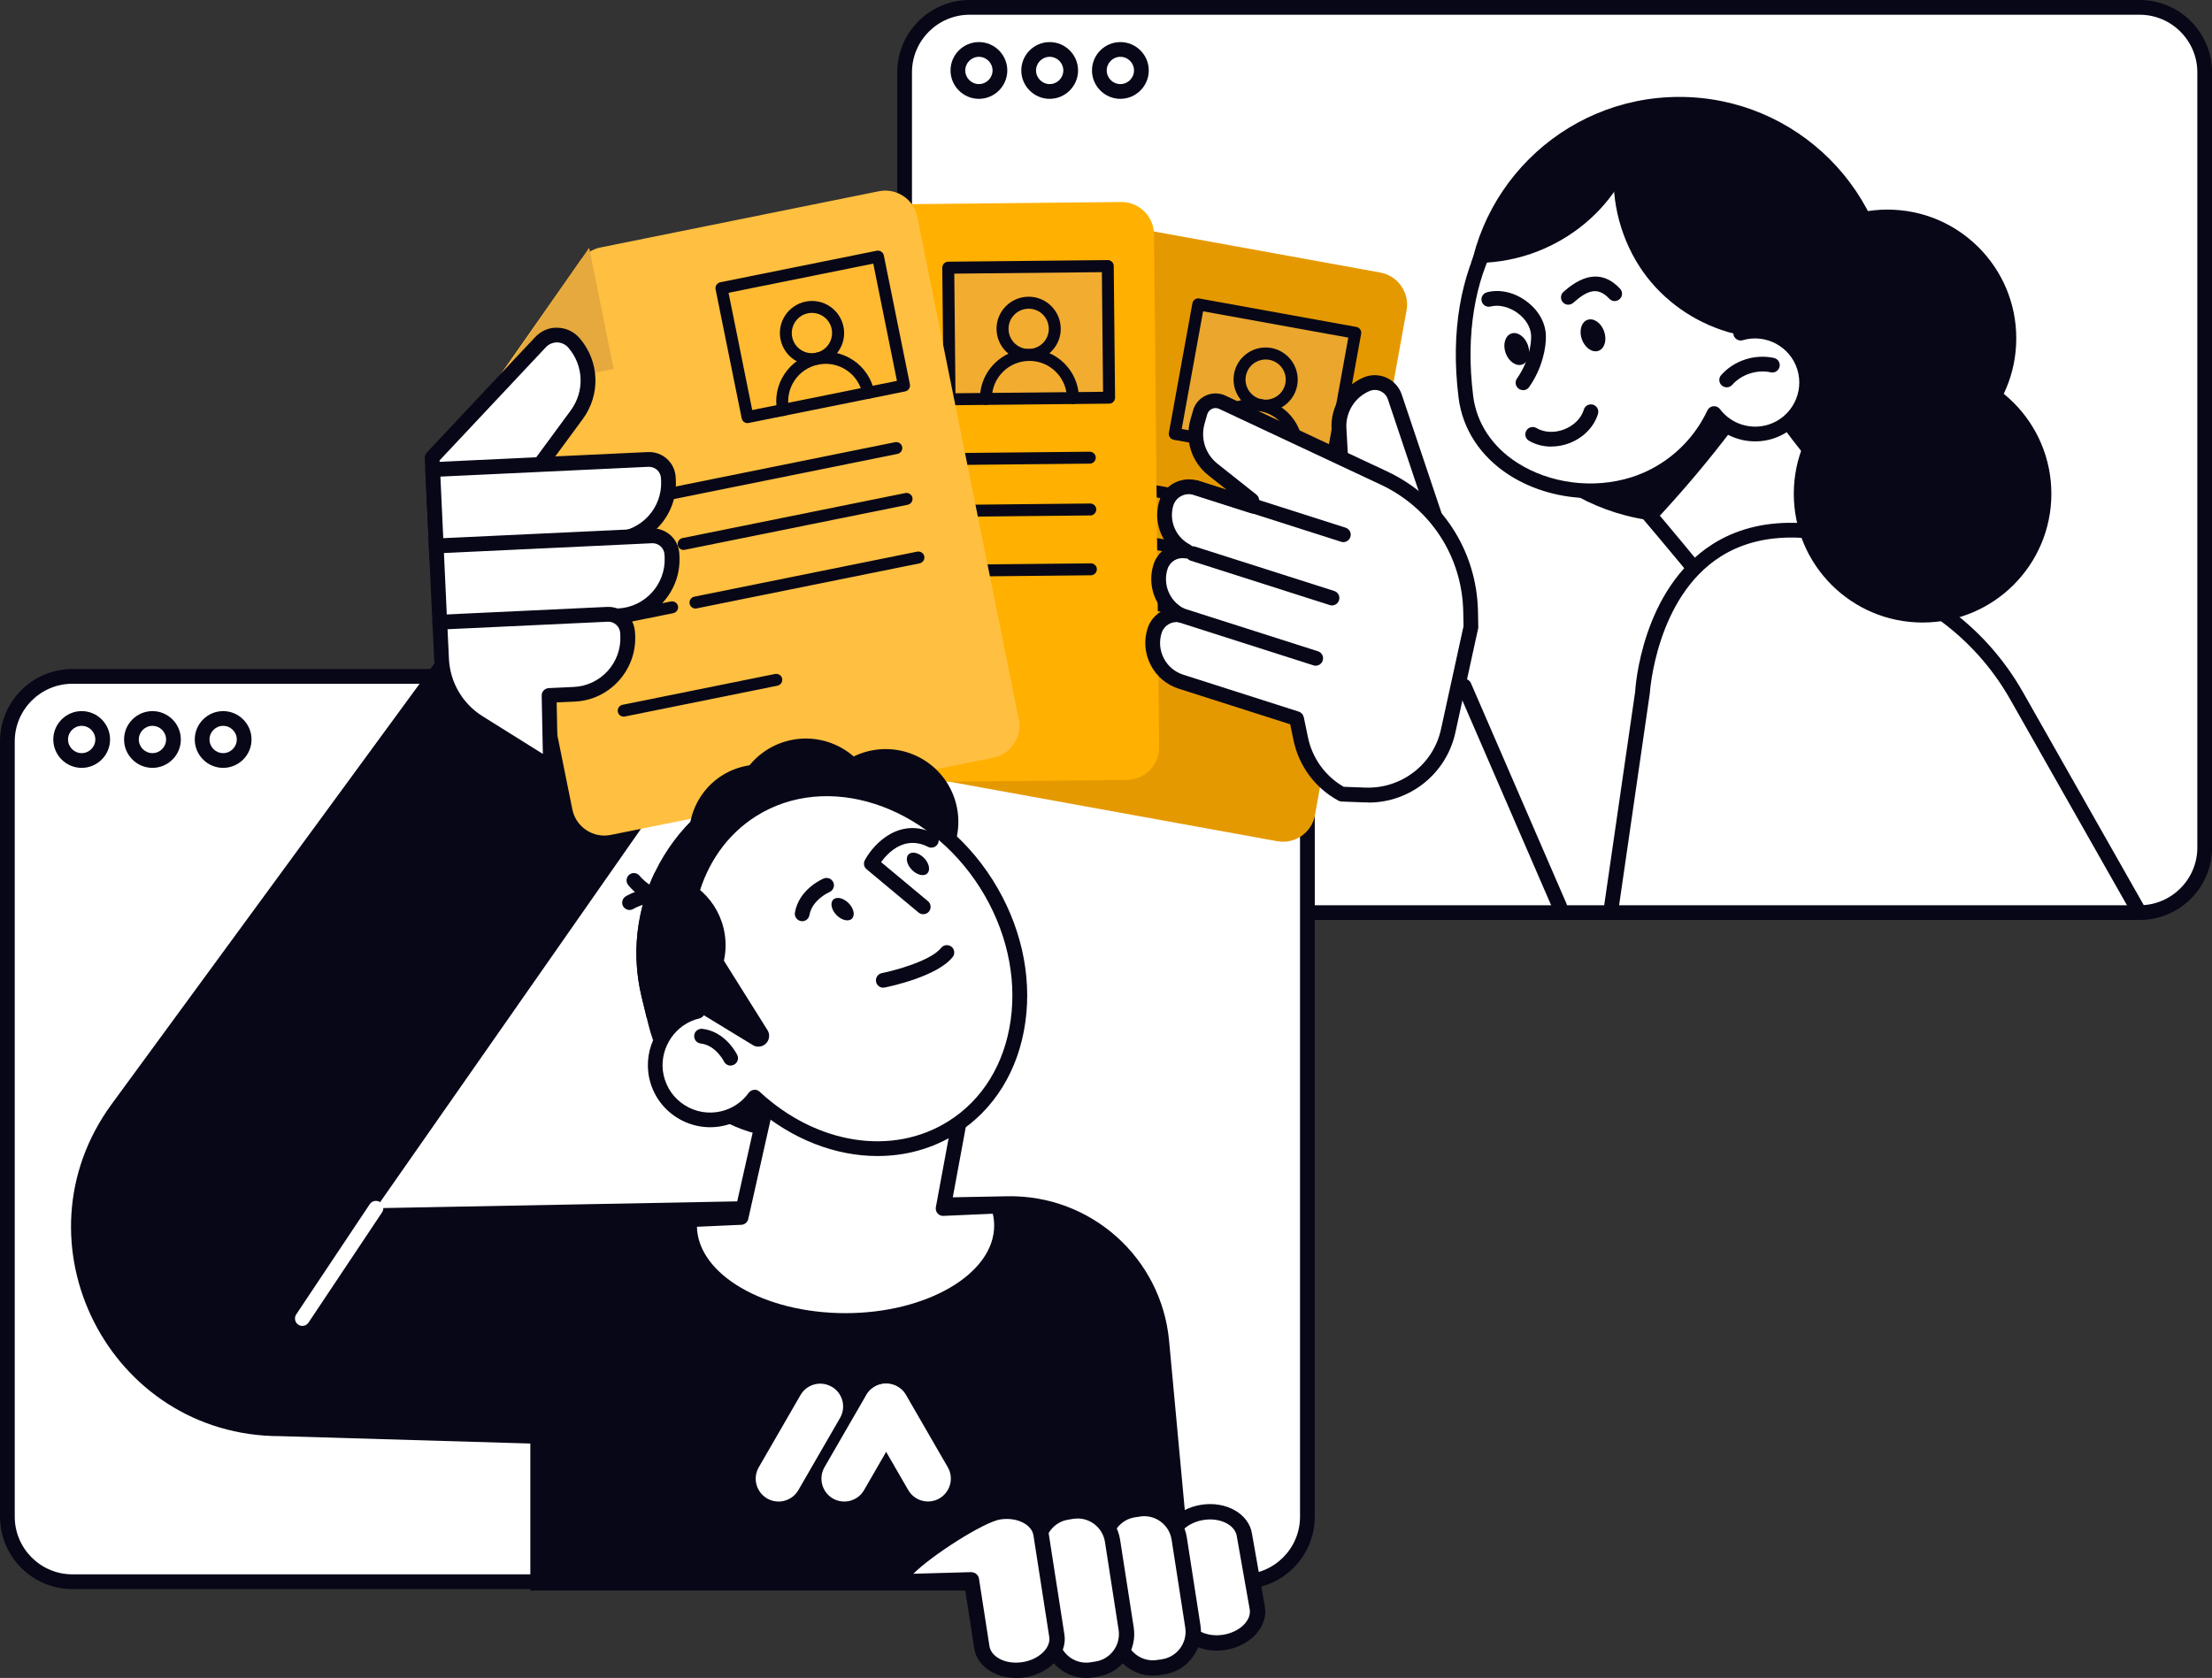 <?xml version="1.0" encoding="UTF-8"?><svg id="Ebene_2" xmlns="http://www.w3.org/2000/svg" viewBox="0 0 300.06 227.68"><rect x="0" y="0" width="300.06" height="227.68" fill="#333333" stroke="none"/><defs><style>.cls-1{fill:#f2ac30;}.cls-2{fill:#eaa62d;}.cls-3{fill:#e59900;}.cls-4{fill:#ea9c00;}.cls-5{fill:#ffb000;}.cls-6{fill:#fff;}.cls-7{fill:#ffba31;}.cls-8{fill:#ffbf40;}.cls-9{fill:#e5a93e;}.cls-10{fill:#ce8400;}.cls-11{fill:#080717;}</style></defs><g id="Ebene_1-2"><g><g><path class="cls-6" d="M131.53,1h158.72c4.87,0,8.82,3.95,8.82,8.82V115.01c0,4.87-3.95,8.82-8.82,8.82H131.53c-4.87,0-8.82-3.95-8.82-8.82V9.82c0-4.87,3.95-8.82,8.82-8.82Z"/><path class="cls-11" d="M290.24,124.83H131.53c-5.41,0-9.82-4.4-9.82-9.82V9.82c0-5.41,4.4-9.82,9.82-9.82h158.72c5.41,0,9.82,4.4,9.82,9.82V115.01c0,5.41-4.4,9.82-9.82,9.82ZM131.53,2c-4.31,0-7.82,3.51-7.82,7.82V115.01c0,4.31,3.51,7.82,7.82,7.82h158.72c4.31,0,7.82-3.51,7.82-7.82V9.82c0-4.31-3.51-7.82-7.82-7.82H131.53Z"/></g><path class="cls-11" d="M132.79,13.41c-2.12,0-3.85-1.73-3.85-3.85s1.73-3.85,3.85-3.85,3.85,1.73,3.85,3.85-1.73,3.85-3.85,3.85Zm0-5.7c-1.02,0-1.85,.83-1.85,1.85s.83,1.85,1.85,1.85,1.85-.83,1.85-1.85-.83-1.85-1.85-1.85Z"/><path class="cls-11" d="M142.39,13.41c-2.12,0-3.85-1.73-3.85-3.85s1.73-3.85,3.85-3.85,3.85,1.73,3.85,3.85-1.73,3.85-3.85,3.85Zm0-5.7c-1.02,0-1.85,.83-1.85,1.85s.83,1.85,1.85,1.85,1.85-.83,1.85-1.85-.83-1.85-1.85-1.85Z"/><path class="cls-11" d="M151.98,13.41c-2.12,0-3.85-1.73-3.85-3.85s1.73-3.85,3.85-3.85,3.85,1.73,3.85,3.85-1.73,3.85-3.85,3.85Zm0-5.7c-1.02,0-1.85,.83-1.85,1.85s.83,1.85,1.85,1.85,1.85-.83,1.85-1.85-.83-1.85-1.85-1.85Z"/></g><g><g><path class="cls-6" d="M9.82,91.78H168.53c4.87,0,8.82,3.95,8.82,8.82v105.2c0,4.87-3.95,8.82-8.82,8.82H9.82c-4.87,0-8.82-3.95-8.82-8.82V100.6c0-4.87,3.95-8.82,8.82-8.82Z"/><path class="cls-11" d="M168.53,215.62H9.82c-5.41,0-9.82-4.4-9.82-9.82V100.6c0-5.41,4.4-9.82,9.82-9.82H168.53c5.41,0,9.82,4.4,9.82,9.82v105.2c0,5.41-4.4,9.82-9.82,9.82ZM9.82,92.78c-4.31,0-7.82,3.51-7.82,7.82v105.2c0,4.31,3.51,7.82,7.82,7.82H168.53c4.31,0,7.82-3.51,7.82-7.82V100.6c0-4.31-3.51-7.82-7.82-7.82H9.82Z"/></g><path class="cls-11" d="M11.08,104.19c-2.12,0-3.85-1.73-3.85-3.85s1.73-3.85,3.85-3.85,3.85,1.73,3.85,3.85-1.73,3.85-3.85,3.85Zm0-5.7c-1.02,0-1.85,.83-1.85,1.85s.83,1.85,1.85,1.85,1.85-.83,1.85-1.85-.83-1.85-1.85-1.85Z"/><path class="cls-11" d="M20.68,104.19c-2.12,0-3.85-1.73-3.85-3.85s1.73-3.85,3.85-3.85,3.85,1.73,3.85,3.85-1.73,3.85-3.85,3.85Zm0-5.7c-1.02,0-1.85,.83-1.85,1.85s.83,1.85,1.85,1.85,1.85-.83,1.85-1.85-.83-1.85-1.85-1.85Z"/><path class="cls-11" d="M30.27,104.19c-2.12,0-3.85-1.73-3.85-3.85s1.73-3.85,3.85-3.85,3.85,1.73,3.85,3.85-1.73,3.85-3.85,3.85Zm0-5.7c-1.02,0-1.85,.83-1.85,1.85s.83,1.85,1.85,1.85,1.85-.83,1.85-1.85-.83-1.85-1.85-1.85Z"/></g><path class="cls-11" d="M74.86,68.28L15.16,149.8c-13.71,18.72-.34,45.07,22.86,45.07h0l33.92,1v19.95h89.79l-3.14-33.88c-1.04-11.27-10.61-19.83-21.93-19.62l-85.67,1.62,43.9-62.85-20.02-32.82Z"/><g><g><path class="cls-3" d="M178.38,110.56l12.42-68.44c.44-2.4-1.16-4.7-3.56-5.14l-37.92-6.88c-1.12-.2-2.27,.03-3.22,.65l-16.62,10.92c-1.01,.66-1.71,1.71-1.92,2.91l-9.97,54.96c-.44,2.4,1.16,4.7,3.56,5.14l26.05,4.73,26.05,4.73c2.4,.44,4.7-1.16,5.14-3.56Z"/><polyline class="cls-10" points="127.86 42.98 144.9 46.07 147.9 29.56"/><g><rect class="cls-2" x="160.77" y="43.08" width="21.65" height="17.86" transform="translate(12.04 -29.8) rotate(10.28)"/><path class="cls-11" d="M180.67,63.54c-.05,0-.11,0-.16-.01l-21.3-3.86c-.21-.04-.4-.16-.52-.34-.12-.18-.17-.4-.13-.61l3.19-17.57c.08-.44,.5-.73,.94-.65l21.3,3.86c.44,.08,.73,.5,.65,.94l-3.19,17.57c-.04,.21-.16,.4-.34,.52-.13,.09-.29,.14-.45,.14Zm-20.37-5.33l19.7,3.57,2.9-15.97-19.7-3.57-2.9,15.97Z"/></g><path class="cls-11" d="M143.01,64.96c-.05,0-.11,0-.16-.01l-9.05-1.64c-.44-.08-.73-.5-.65-.94s.5-.73,.94-.65l9.05,1.64c.44,.08,.73,.5,.65,.94-.07,.39-.4,.66-.78,.67Z"/><path class="cls-11" d="M176.56,71.05c-.05,0-.11,0-.16-.01l-30.35-5.51c-.44-.08-.73-.5-.65-.94,.08-.44,.5-.73,.94-.65l30.35,5.51c.44,.08,.73,.5,.65,.94-.07,.39-.4,.66-.78,.67Z"/><path class="cls-11" d="M141.76,71.88c-.05,0-.11,0-.16-.01l-9.05-1.64c-.44-.08-.73-.5-.65-.94s.5-.73,.94-.65l9.05,1.64c.44,.08,.73,.5,.65,.94-.07,.39-.4,.66-.78,.67Z"/><path class="cls-11" d="M175.3,77.97c-.05,0-.11,0-.16-.01l-30.35-5.51c-.44-.08-.73-.5-.65-.94s.5-.73,.94-.65l30.35,5.51c.44,.08,.73,.5,.65,.94-.07,.39-.4,.66-.78,.67Z"/><path class="cls-11" d="M140.31,79.87c-.05,0-.11,0-.16-.01l-9.05-1.64c-.44-.08-.73-.5-.65-.94,.08-.44,.5-.73,.94-.65l9.05,1.64c.44,.08,.73,.5,.65,.94-.07,.39-.4,.66-.78,.67Z"/><path class="cls-11" d="M173.85,85.95c-.05,0-.11,0-.16-.01l-30.35-5.51c-.44-.08-.73-.5-.65-.94,.08-.44,.5-.73,.94-.65l30.35,5.51c.44,.08,.73,.5,.65,.94-.07,.39-.4,.66-.78,.67Z"/><path class="cls-11" d="M149.8,94.24c-.05,0-.11,0-.16-.01l-20.77-3.77c-.44-.08-.73-.5-.65-.94s.5-.73,.94-.65l20.77,3.77c.44,.08,.73,.5,.65,.94-.07,.39-.4,.66-.78,.67Z"/><path class="cls-11" d="M171.78,55.86c-.29,0-.58-.02-.87-.07-2.36-.43-3.93-2.7-3.51-5.06s2.7-3.94,5.06-3.51c2.36,.43,3.93,2.7,3.51,5.06h0c-.38,2.07-2.16,3.53-4.19,3.58Zm-.15-7.08c-1.27,.03-2.39,.94-2.63,2.24-.27,1.48,.72,2.91,2.2,3.17,1.48,.27,2.9-.72,3.17-2.2h0c.27-1.48-.72-2.9-2.2-3.17-.18-.03-.37-.05-.55-.04Z"/><path class="cls-11" d="M175.83,62.66c-.05,0-.11,0-.16-.01-.44-.08-.73-.5-.65-.94,.24-1.34-.05-2.69-.82-3.81-.77-1.12-1.94-1.87-3.28-2.11-1.34-.24-2.69,.05-3.81,.82-1.12,.77-1.87,1.94-2.11,3.28-.08,.44-.5,.73-.94,.65-.44-.08-.73-.5-.65-.94,.32-1.76,1.31-3.3,2.78-4.32,1.47-1.02,3.26-1.41,5.02-1.09,1.76,.32,3.3,1.31,4.32,2.78,1.02,1.47,1.41,3.26,1.09,5.02-.07,.39-.4,.66-.78,.67Z"/></g><g><path class="cls-5" d="M157.24,101.35l-.7-69.56c-.02-2.44-2.02-4.4-4.46-4.38l-38.53,.39c-1.13,.01-2.22,.46-3.04,1.25l-14.27,13.85c-.87,.84-1.35,2.01-1.34,3.22l.56,55.85c.02,2.44,2.02,4.4,4.46,4.38l26.47-.26,26.47-.26c2.44-.02,4.4-2.02,4.38-4.46Z"/><polyline class="cls-4" points="94.89 44.5 112.21 44.33 112.04 27.55"/><g><rect class="cls-1" x="128.72" y="36.21" width="21.65" height="17.86" transform="translate(-.44 1.4) rotate(-.57)"/><path class="cls-11" d="M150.46,54.77l-21.64,.22c-.45,0-.82-.36-.82-.8l-.18-17.86c0-.45,.36-.82,.8-.82l21.64-.22c.45,0,.82,.36,.82,.8l.18,17.86c0,.45-.36,.82-.8,.82Zm-20.85-1.41l20.02-.2-.16-16.23-20.02,.2,.16,16.23Z"/></g><path class="cls-11" d="M113.75,63.25l-9.2,.09c-.45,0-.82-.36-.82-.8s.36-.82,.8-.82l9.2-.09c.45,0,.82,.36,.82,.8s-.36,.82-.8,.82Z"/><path class="cls-11" d="M147.84,62.91l-30.84,.31c-.45,0-.82-.36-.82-.8s.36-.82,.8-.82l30.84-.31c.45,0,.82,.36,.82,.8s-.36,.82-.8,.82Z"/><path class="cls-11" d="M113.82,70.28l-9.2,.09c-.45,0-.82-.36-.82-.8s.36-.82,.8-.82l9.2-.09c.45,0,.82,.36,.82,.8s-.36,.82-.8,.82Z"/><path class="cls-11" d="M147.91,69.94l-30.84,.31c-.45,0-.82-.36-.82-.8s.36-.82,.8-.82l30.84-.31c.45,0,.82,.36,.82,.8s-.36,.82-.8,.82Z"/><path class="cls-11" d="M113.9,78.4l-9.2,.09c-.45,0-.82-.36-.82-.8s.36-.82,.8-.82l9.2-.09c.45,0,.82,.36,.82,.8s-.36,.82-.8,.82Z"/><path class="cls-11" d="M147.99,78.06l-30.84,.31c-.45,0-.82-.36-.82-.8s.36-.82,.8-.82l30.84-.31c.45,0,.82,.36,.82,.8s-.36,.82-.8,.82Z"/><path class="cls-11" d="M125.93,90.73l-21.1,.21c-.45,0-.82-.36-.82-.8s.36-.82,.8-.82l21.1-.21c.45,0,.82,.36,.82,.8s-.36,.82-.8,.82Z"/><path class="cls-11" d="M139.58,48.97c-2.4,.02-4.37-1.91-4.4-4.31s1.91-4.37,4.31-4.4,4.37,1.91,4.4,4.31-1.91,4.37-4.31,4.4Zm-.07-7.08c-1.51,.02-2.72,1.25-2.7,2.76s1.25,2.72,2.76,2.7,2.72-1.25,2.7-2.76-1.25-2.72-2.76-2.7Z"/><path class="cls-11" d="M145.55,54.81c-.45,0-.82-.36-.82-.8-.03-2.81-2.33-5.07-5.14-5.04s-5.07,2.33-5.04,5.14c0,.45-.36,.82-.8,.82s-.82-.36-.82-.8c-.04-3.7,2.95-6.74,6.65-6.78,3.7-.04,6.74,2.94,6.78,6.65,0,.45-.36,.82-.8,.82Z"/></g><g><path class="cls-8" d="M138.2,97.59l-13.77-68.18c-.48-2.39-2.82-3.94-5.21-3.46l-37.77,7.63c-1.11,.22-2.1,.87-2.75,1.8l-11.41,16.29c-.69,.99-.95,2.22-.71,3.41l11.06,54.75c.48,2.39,2.82,3.94,5.21,3.46l25.95-5.24,25.95-5.24c2.39-.48,3.94-2.82,3.46-5.21Z"/><polyline class="cls-9" points="66.27 53.48 83.24 50.05 79.92 33.61"/><g><rect class="cls-7" x="99.42" y="36.77" width="21.65" height="17.86" transform="translate(-6.87 22.73) rotate(-11.42)"/><path class="cls-11" d="M101.44,57.41c-.39,.02-.75-.25-.83-.65l-3.54-17.5c-.04-.21,0-.43,.12-.61,.12-.18,.3-.3,.52-.35l21.22-4.28c.44-.08,.87,.2,.96,.63l3.54,17.5c.04,.21,0,.43-.12,.61-.12,.18-.3,.3-.52,.35l-21.22,4.28s-.08,.01-.12,.02Zm-2.61-17.68l3.21,15.91,19.63-3.96-3.21-15.91-19.63,3.96Z"/></g><path class="cls-11" d="M79.18,70.18c-.39,.02-.75-.25-.83-.65-.09-.44,.2-.87,.64-.96l9.02-1.82c.44-.08,.87,.2,.96,.63,.09,.44-.2,.87-.64,.96l-9.02,1.82s-.08,.01-.12,.02Z"/><path class="cls-11" d="M91.38,67.72c-.39,.02-.75-.25-.83-.65-.09-.44,.2-.87,.64-.96l30.23-6.11c.44-.09,.87,.2,.96,.63,.09,.44-.2,.87-.64,.96l-30.23,6.11s-.08,.01-.12,.02Z"/><path class="cls-11" d="M80.57,77.08c-.39,.02-.75-.25-.83-.65-.09-.44,.2-.87,.64-.96l9.02-1.82c.44-.08,.87,.2,.96,.63,.09,.44-.2,.87-.64,.96l-9.02,1.82s-.08,.01-.12,.02Z"/><path class="cls-11" d="M92.77,74.62c-.39,.02-.75-.25-.83-.65-.09-.44,.2-.87,.64-.96l30.23-6.11c.44-.08,.87,.2,.96,.63,.09,.44-.2,.87-.64,.96l-30.23,6.11s-.08,.01-.12,.02Z"/><path class="cls-11" d="M82.18,85.04c-.39,.02-.75-.25-.83-.65-.09-.44,.2-.87,.64-.96l9.02-1.82c.44-.08,.87,.2,.96,.63,.09,.44-.2,.87-.64,.96l-9.02,1.82s-.08,.01-.12,.02Z"/><path class="cls-11" d="M94.38,82.57c-.39,.02-.75-.25-.83-.65-.09-.44,.2-.87,.64-.96l30.23-6.11c.44-.08,.87,.2,.96,.63,.09,.44-.2,.87-.64,.96l-30.23,6.11s-.08,.01-.12,.02Z"/><path class="cls-11" d="M84.64,97.24c-.39,.02-.75-.25-.83-.65-.09-.44,.2-.87,.64-.96l20.69-4.18c.44-.08,.87,.2,.96,.63,.09,.44-.2,.87-.64,.96l-20.69,4.18s-.08,.01-.12,.02Z"/><path class="cls-11" d="M110.34,49.54c-2.11,.1-4.03-1.36-4.46-3.49-.48-2.35,1.05-4.65,3.41-5.13,2.35-.47,4.65,1.05,5.13,3.41h0c.48,2.35-1.05,4.65-3.41,5.13-.22,.05-.45,.07-.67,.08Zm-.32-7.08c-.14,0-.28,.02-.42,.05-1.48,.3-2.43,1.74-2.14,3.22,.3,1.48,1.74,2.44,3.22,2.14,1.48-.3,2.43-1.74,2.14-3.22h0c-.27-1.34-1.48-2.25-2.8-2.19Z"/><path class="cls-11" d="M106.26,56.43c-.39,.02-.75-.25-.83-.65-.36-1.76,0-3.55,.99-5.04,.99-1.49,2.51-2.51,4.26-2.87,1.76-.35,3.55,0,5.04,.99,1.49,.99,2.51,2.51,2.87,4.26,.09,.44-.2,.87-.64,.96-.44,.09-.87-.2-.96-.63-.27-1.33-1.04-2.48-2.17-3.23-1.13-.75-2.49-1.02-3.82-.75-1.33,.27-2.48,1.04-3.23,2.17-.75,1.13-1.02,2.49-.75,3.82,.09,.44-.2,.87-.64,.96-.04,0-.08,.01-.12,.02Z"/></g></g><g><g><path class="cls-6" d="M59.25,75.6l-.63-13.51,14.71-15.67c1.24-1.32,3.34-1.27,4.52,.09h0c2.39,2.77,2.55,6.82,.38,9.77l-11.57,15.72-7.41,3.6Z"/><path class="cls-11" d="M59.25,76.6c-.18,0-.35-.05-.51-.14-.29-.17-.47-.48-.49-.81l-.63-13.51c-.01-.27,.09-.53,.27-.73l14.71-15.67c.78-.83,1.89-1.33,3.03-1.27,1.14,.02,2.23,.53,2.98,1.4,2.72,3.14,2.89,7.67,.43,11.01l-11.57,15.72c-.1,.13-.22,.24-.37,.31l-7.41,3.6c-.14,.07-.29,.1-.44,.1Zm.38-14.13l.54,11.57,5.83-2.83,11.42-15.52c1.9-2.59,1.77-6.09-.33-8.52-.38-.44-.92-.69-1.5-.71-.59,0-1.13,.22-1.53,.64l-14.42,15.36Z"/></g><g><path class="cls-6" d="M69.55,52.33h10.63v29.27c0,1.45-1.17,2.62-2.62,2.62h-.37c-4.21,0-7.64-3.42-7.64-7.64v-24.25h0Z" transform="translate(10.16 146.25) rotate(-92.68)"/><path class="cls-11" d="M59.19,75.33c-.25,0-.49-.09-.67-.26-.2-.18-.31-.43-.33-.69l-.5-10.62c-.03-.55,.4-1.02,.95-1.05l29.24-1.37c2.01-.09,3.69,1.45,3.78,3.45l.02,.37h0c.22,4.76-3.46,8.81-8.22,9.03l-24.22,1.14s-.03,0-.05,0Zm.55-10.67l.4,8.62,23.22-1.09c3.65-.17,6.49-3.29,6.32-6.94l-.02-.37c-.04-.89-.8-1.57-1.69-1.54l-28.24,1.33Z"/></g><g><path class="cls-6" d="M70.03,62.69h10.63v29.27c0,1.45-1.17,2.62-2.62,2.62h-.37c-4.21,0-7.63-3.42-7.63-7.63v-24.25h0Z" transform="translate(.35 157.6) rotate(-92.7)"/><path class="cls-11" d="M59.67,85.69c-.53,0-.97-.42-1-.95l-.5-10.62c-.01-.26,.08-.52,.26-.72,.18-.2,.43-.31,.69-.33l29.24-1.37c.96-.05,1.89,.29,2.61,.94s1.13,1.54,1.18,2.51l.02,.37h0c.22,4.76-3.46,8.81-8.22,9.03l-24.22,1.14s-.03,0-.05,0Zm.55-10.66l.4,8.62,23.22-1.09c3.65-.17,6.49-3.29,6.32-6.94l-.02-.37c-.02-.43-.21-.83-.53-1.12-.32-.29-.74-.44-1.16-.42l-28.24,1.33Z"/></g><g><path class="cls-6" d="M85.15,86.22l-.02-.37c-.07-1.44-1.29-2.56-2.74-2.49l-22.74,1.07,.24,5.02c.16,3.51,2.04,6.71,5.01,8.57l9.77,6.12-.2-9.76,3.4-.16c4.21-.2,7.47-3.77,7.27-7.99Z"/><path class="cls-11" d="M74.68,105.13c-.18,0-.37-.05-.53-.15l-9.77-6.12c-3.25-2.04-5.3-5.54-5.48-9.37l-.24-5.02c-.01-.26,.08-.52,.26-.72,.18-.2,.43-.31,.69-.33l22.74-1.07c.97-.04,1.89,.29,2.61,.94,.71,.65,1.13,1.54,1.18,2.51l.02,.37c.11,2.3-.69,4.51-2.24,6.22-1.55,1.71-3.68,2.71-5.98,2.81l-2.43,.11,.18,8.79c0,.37-.19,.71-.51,.89-.15,.09-.32,.13-.49,.13Zm-13.97-19.75l.19,4.02c.15,3.18,1.85,6.08,4.54,7.77l8.2,5.13-.16-7.91c-.01-.54,.41-.99,.95-1.02l3.4-.16c1.77-.08,3.4-.85,4.6-2.16,1.19-1.31,1.8-3.01,1.72-4.78h0s-.02-.37-.02-.37c-.02-.43-.21-.83-.53-1.12-.32-.29-.74-.45-1.17-.42l-21.74,1.02Z"/></g></g><path class="cls-6" d="M41.01,179.91c-.19,0-.38-.05-.55-.17-.46-.31-.58-.93-.28-1.39l9.98-14.96c.31-.46,.93-.58,1.39-.28,.46,.31,.58,.93,.28,1.39l-9.98,14.96c-.19,.29-.51,.45-.83,.45Z"/><g><path class="cls-11" d="M121.84,151.63l-9.42,2.29c-10.83,2.63-21.84-4.08-24.47-14.91l-.91-3.73c-3.29-13.56,5.11-27.35,18.67-30.64l1.94,3.48c8.5-2.06,17.15,3.2,19.21,11.71l4.09,16.86c1.61,6.62-2.49,13.35-9.11,14.95Z"/><g><path class="cls-6" d="M93.59,165.49l6.95-.31,7.79-34.63,24.82,5.32-5.2,28.1,7.47-.33c.29,.85,.45,1.74,.45,2.64,0,7.11-9.48,12.88-21.16,12.88s-21.16-5.77-21.16-12.88c0-.27,.02-.54,.05-.8Z"/><path class="cls-11" d="M114.7,180.18c-12.22,0-22.16-6.23-22.16-13.88,0-.3,.02-.61,.05-.9,.05-.49,.46-.88,.95-.9l6.19-.27,7.62-33.88c.12-.53,.65-.88,1.19-.76l24.82,5.32c.53,.11,.87,.63,.77,1.16l-4.97,26.86,6.22-.27c.44-.03,.85,.26,.99,.67,.33,.97,.5,1.97,.5,2.97,0,7.65-9.94,13.88-22.16,13.88Zm-20.16-13.73c.14,6.48,9.13,11.73,20.16,11.73s20.16-5.33,20.16-11.88c0-.54-.06-1.08-.19-1.61l-6.69,.29c-.29,.03-.6-.11-.8-.34-.2-.23-.28-.54-.23-.84l5.02-27.14-22.9-4.91-7.57,33.66c-.1,.44-.48,.76-.93,.78l-6.04,.27Z"/></g><circle class="cls-11" cx="103.07" cy="113.32" r="9.59" transform="translate(-47.66 140.61) rotate(-57.97)"/><path class="cls-11" d="M103.66,108.18c-9.77,3.73-15.57,14.05-13.43,24.48,2.64,.96,5.62,1.17,8.6,.45,7.75-1.88,12.58-9.38,10.79-16.75-.85-3.51-3.05-6.36-5.96-8.18Z"/><path class="cls-11" d="M91.69,122.71c-3.22,9.95,1.19,20.94,10.65,25.81,2.4-1.46,4.44-3.64,5.74-6.42,3.39-7.22,.58-15.68-6.29-18.91-3.27-1.54-6.87-1.61-10.11-.48Z"/><path class="cls-11" d="M118.75,111.33c1.25,5.15-1.91,10.33-7.06,11.58-5.15,1.25-10.33-1.91-11.58-7.06s1.91-10.33,7.06-11.58,10.33,1.91,11.58,7.06Z"/><circle class="cls-11" cx="120.14" cy="111.49" r="9.86" transform="translate(-37.8 155.3) rotate(-58.36)"/><path class="cls-11" d="M118.9,107.75c1.28,5.29-1.96,10.62-7.26,11.91-5.29,1.28-10.62-1.96-11.91-7.26-1.28-5.29,1.96-10.62,7.26-11.91,5.29-1.28,10.62,1.96,11.91,7.26Z"/><path class="cls-11" d="M85.4,123.48c-.33,0-.66-.17-.85-.47-.29-.47-.15-1.08,.32-1.38,.15-.09,3.62-2.22,6.8-.3,.47,.29,.62,.9,.34,1.37-.29,.47-.9,.62-1.37,.34-2.13-1.29-4.68,.27-4.7,.28-.16,.1-.35,.15-.53,.15Z"/><path class="cls-11" d="M90.44,122.83c-3.09,0-5.14-2.63-5.24-2.76-.34-.44-.25-1.07,.18-1.4,.44-.34,1.06-.25,1.4,.18h0s1.88,2.37,4.31,1.92c.54-.1,1.07,.25,1.17,.8,.1,.54-.26,1.07-.8,1.17-.35,.07-.69,.1-1.02,.1Z"/><g><path class="cls-6" d="M133.81,119.95c-7.5-11.9-21.73-16.41-31.78-10.07-8.49,5.36-11.28,16.75-7.41,27.33-.23,.06-.47,.11-.7,.19-3.54,1.21-5.68,5-4.88,8.65,.9,4.11,4.99,6.66,9.06,5.67,1.79-.43,3.26-1.49,4.26-2.87,7.83,7.26,18.7,9.24,26.84,4.11,10.05-6.34,12.11-21.12,4.61-33.02Z"/><path class="cls-11" d="M119.03,156.86c-5.67,0-11.57-2.24-16.56-6.56-1.12,1.18-2.55,2.02-4.13,2.41-2.23,.54-4.54,.17-6.49-1.05-1.95-1.22-3.29-3.13-3.78-5.38-.88-4.04,1.42-8.26,5.28-9.72-3.59-10.97-.31-22.18,8.16-27.52,10.5-6.62,25.37-1.96,33.16,10.38h0c3.75,5.95,5.33,12.8,4.42,19.27-.91,6.53-4.23,11.91-9.34,15.13-3.24,2.05-6.92,3.04-10.71,3.04Zm-16.67-9c.25,0,.49,.09,.68,.27,7.74,7.18,18.04,8.78,25.63,4,4.61-2.9,7.6-7.78,8.43-13.71,.84-6-.63-12.37-4.13-17.92-7.2-11.41-20.83-15.79-30.4-9.76-7.93,5-10.81,15.75-7,26.14,.1,.27,.08,.57-.06,.82-.14,.25-.37,.43-.65,.5-.2,.05-.41,.1-.61,.17-3.06,1.04-4.92,4.34-4.23,7.5,.38,1.72,1.4,3.18,2.89,4.11,1.49,.93,3.25,1.21,4.96,.8,1.47-.36,2.79-1.24,3.69-2.49,.17-.23,.43-.38,.71-.41,.03,0,.06,0,.1,0Z"/></g><path class="cls-11" d="M113.48,124.17c.7,.71,1.64,.93,2.09,.48s.25-1.39-.45-2.1c-.7-.71-1.64-.93-2.09-.48-.45,.45-.25,1.39,.45,2.1Z"/><path class="cls-11" d="M123.7,118.03c.7,.71,1.64,.93,2.09,.48s.25-1.39-.45-2.1-1.64-.93-2.09-.48c-.45,.45-.25,1.39,.45,2.1Z"/><path class="cls-11" d="M108.82,124.99c-.06,0-.11,0-.17-.01-.54-.09-.91-.61-.82-1.15,.55-3.21,3.78-4.58,3.91-4.63,.51-.21,1.1,.03,1.31,.54,.21,.51-.03,1.09-.54,1.31h0s-2.35,1.02-2.71,3.12c-.08,.49-.51,.83-.98,.83Z"/><path class="cls-11" d="M119.82,134.02c-.47,0-.88-.33-.98-.8-.11-.54,.24-1.07,.78-1.18,1.76-.35,6.64-1.66,8.04-3.42,.34-.43,.97-.5,1.41-.16,.43,.34,.5,.97,.16,1.4-2.1,2.64-8.49,3.99-9.21,4.13-.07,.01-.13,.02-.2,.02Z"/><path class="cls-11" d="M125.24,124.05c-.23,0-.45-.08-.64-.23l-7.04-5.87c-.37-.3-.47-.82-.24-1.24,1.23-2.28,4.79-5.96,9.47-3.58,.49,.25,.69,.85,.44,1.34-.25,.49-.85,.69-1.34,.44-3.18-1.62-5.45,.81-6.37,2.07l6.36,5.3c.42,.35,.48,.98,.13,1.41-.2,.24-.48,.36-.77,.36Z"/><path class="cls-11" d="M96.26,127.26l7.85,12.52c.25,.39,.29,.88,.12,1.31h0c-.33,.85-1.35,1.19-2.12,.71l-7.53-4.59,1.69-9.96Z"/><path class="cls-11" d="M99.11,144.59c-.37,0-.73-.21-.9-.56-.02-.04-1.12-2.21-3.16-2.44-.55-.06-.94-.56-.88-1.11,.06-.55,.56-.94,1.11-.88,3.15,.36,4.67,3.42,4.73,3.55,.24,.5,.03,1.09-.47,1.33-.14,.07-.29,.1-.43,.1Z"/><path class="cls-11" d="M88.81,118.41c-2.43,5.08-3.19,10.99-1.77,16.86l.68,2.81c1.04,.09,2.1,.02,3.17-.24,5.29-1.28,8.54-6.62,7.26-11.91-1.08-4.43-4.99-7.42-9.34-7.52Z"/></g><g><g><path class="cls-6" d="M195.59,72.88l-6.38-19.01c-.53-1.58-2.29-2.38-3.83-1.73h0c-2.4,1.01-3.9,3.42-3.75,6.02l.41,7.11,13.55,7.62Z"/><path class="cls-11" d="M195.59,73.88c-.17,0-.34-.04-.49-.13l-13.55-7.62c-.3-.17-.49-.47-.51-.82l-.41-7.11c-.17-3.01,1.58-5.82,4.36-6.99,.99-.42,2.11-.4,3.09,.04,.98,.44,1.73,1.28,2.07,2.29l6.38,19.01c.13,.39,0,.83-.31,1.09-.18,.15-.41,.23-.64,.23Zm-12.58-9.22l10.81,6.08-5.55-16.55c-.17-.5-.52-.89-1-1.11-.48-.22-1.01-.22-1.49-.02-2,.84-3.26,2.87-3.14,5.04l.37,6.56Z"/></g><g><g><path class="cls-6" d="M187.73,64.85l-21.92-10.28c-1.21-.57-2.64,.09-3.01,1.37l-.36,1.26c-.68,2.39,.15,4.95,2.1,6.5l5.26,4.17,.16,.79-7.73-2.47c-1.69-.54-3.51,.4-4.02,2.1-.77,2.57,.43,5.27,2.75,6.47-1.52-.27-3.05,.61-3.53,2.12-.83,2.6,.38,5.35,2.72,6.56-1.52-.27-3.05,.61-3.53,2.12-.93,2.9,.67,6,3.58,6.93l15.67,5.01,.56,2.71c.66,3.22,2.71,5.98,5.6,7.55l3.18,.12c5.36,.2,10.09-3.46,11.24-8.7l3.09-14.12-.04-2.07c-.15-7.8-4.71-14.83-11.77-18.14Z"/><path class="cls-11" d="M185.64,108.88c-.15,0-.31,0-.46,0l-3.18-.12c-.15,0-.3-.05-.44-.12-3.16-1.71-5.38-4.71-6.1-8.23l-.44-2.13-15.12-4.83c-1.66-.53-3.01-1.67-3.81-3.22-.8-1.55-.95-3.31-.42-4.97,.35-1.09,1.13-1.95,2.1-2.43-1.46-1.67-2-4.02-1.29-6.25,.35-1.09,1.13-1.95,2.1-2.43-1.43-1.64-1.99-3.95-1.33-6.14,.32-1.08,1.05-1.96,2.05-2.48,1.01-.53,2.16-.63,3.24-.29l3.9,1.25-2.52-1.99c-2.27-1.8-3.23-4.76-2.44-7.55l.36-1.26c.25-.9,.88-1.63,1.73-2.02,.85-.39,1.82-.38,2.66,.01l21.92,10.28c7.46,3.5,12.19,10.79,12.34,19.03l.04,2.07c0,.08,0,.16-.02,.23l-3.09,14.12c-1.22,5.57-6.13,9.49-11.79,9.49Zm-3.33-2.12l2.94,.11c4.87,.16,9.18-3.15,10.22-7.91l3.06-14-.04-1.95c-.14-7.47-4.43-14.08-11.19-17.25l-21.92-10.28c-.32-.15-.67-.15-.98,0-.32,.15-.54,.41-.64,.75l-.36,1.26c-.57,2.01,.12,4.14,1.76,5.44l5.26,4.17c.18,.15,.31,.35,.36,.58l.16,.79c.07,.35-.05,.71-.31,.95-.26,.24-.63,.32-.97,.21l-7.73-2.47c-.57-.18-1.17-.13-1.7,.15-.52,.27-.9,.73-1.07,1.29-.62,2.07,.33,4.3,2.25,5.29,.44,.23,.65,.74,.49,1.21-.16,.47-.63,.75-1.12,.66-1.05-.18-2.08,.43-2.4,1.44-.67,2.1,.27,4.36,2.23,5.37,.44,.23,.65,.74,.49,1.21-.16,.47-.64,.75-1.12,.66-1.05-.19-2.08,.43-2.4,1.44-.37,1.15-.26,2.37,.29,3.44,.55,1.07,1.49,1.86,2.64,2.23l15.67,5.01c.34,.11,.6,.4,.68,.75l.56,2.71c.59,2.86,2.36,5.32,4.89,6.76Z"/></g><path class="cls-11" d="M180.68,82.15c-.1,0-.2-.01-.3-.05l-18.86-6.02c-.53-.17-.82-.73-.65-1.26,.17-.53,.73-.82,1.26-.65l18.86,6.02c.53,.17,.82,.73,.65,1.26-.14,.42-.53,.7-.95,.7Z"/><path class="cls-11" d="M182.22,73.56c-.1,0-.2-.01-.3-.05l-20.04-6.4c-.53-.17-.82-.73-.65-1.26,.17-.53,.73-.82,1.26-.65l20.04,6.4c.53,.17,.82,.73,.65,1.26-.14,.42-.53,.7-.95,.7Z"/><path class="cls-11" d="M178.47,90.33c-.1,0-.2-.01-.3-.05l-20.04-6.4c-.53-.17-.82-.73-.65-1.26,.17-.53,.73-.82,1.26-.65l20.04,6.4c.53,.17,.82,.73,.65,1.26-.14,.42-.53,.7-.95,.7Z"/></g></g><circle class="cls-11" cx="256.04" cy="45.91" r="17.47"/><circle class="cls-11" cx="227.8" cy="42.01" r="28.86"/><path class="cls-6" d="M234.42,82.94c-.43,1.18-15.48-18.78-15.83-19.01l16.57-17.58s11.94,18.64,15.24,19.46c0,0-11.38,4.53-15.98,17.13Z"/><path class="cls-11" d="M234.42,83.94c-.31,0-.62-.15-.82-.42-2.18-3.09-14.75-17.92-15.66-18.83-.19-.16-.31-.39-.34-.65-.03-.29,.06-.58,.27-.8l16.57-17.58c.21-.22,.52-.34,.82-.31,.31,.03,.58,.2,.75,.46,5.77,9,12.82,18.58,14.64,19.03,.54,.13,.86,.68,.73,1.21-.13,.54-.68,.86-1.21,.73-.85-.21-4.41-2.2-15.14-18.82l-15.05,15.97c3.09,3.43,13.7,16.18,15.28,18.43,.32,.45,.21,1.07-.24,1.39-.18,.12-.38,.18-.58,.18Z"/><path class="cls-11" d="M235.1,56.99c.32,.34,.15,.92-.28,1.48-2.96,3.89-6.16,7.71-9.59,11.43-.39,.42-.78,.86-1.22,1.24-.99-1.5-1.97-3-2.88-4.33-.27-.43-.54-.84-.81-1.21,.1-.06,.21-.13,.31-.19,.48-.3,.87-.36,1.17-.3,.25-.16,.51-.31,.77-.49,1.19-.81,2.38-1.64,3.56-2.46,2.45-1.69,4.89-3.37,7.33-5.07,.6-.42,1.33-.4,1.62-.11Z"/><g><path class="cls-6" d="M236.12,45.2c1.14-3.47,1.27-7.31,.1-11.07-3-9.54-13.17-14.85-22.71-11.85-7.45,2.34-17.07,12.34-14.66,31.59,1.24,9.93,13.17,14.85,22.71,11.85,5.04-1.58,8.88-5.17,10.96-9.61,1.73,2.29,4.77,3.37,7.66,2.46,3.68-1.16,5.73-5.08,4.57-8.76-1.14-3.64-4.98-5.67-8.63-4.61Z"/><path class="cls-11" d="M215.76,67.59c-3.91,0-7.83-1.08-11.03-3.13-3.9-2.5-6.33-6.22-6.87-10.47-2.31-18.41,6.34-29.84,15.35-32.67,4.87-1.53,10.05-1.07,14.57,1.29,4.53,2.36,7.86,6.35,9.39,11.22,1.03,3.29,1.15,6.75,.35,10.11,3.6-.23,7.06,2,8.18,5.57,1.32,4.2-1.02,8.69-5.23,10.02-2.71,.85-5.66,.17-7.73-1.68-2.37,4.2-6.27,7.39-10.89,8.84-1.96,.62-4.03,.92-6.1,.92Zm3.2-45.15c-1.72,0-3.46,.26-5.15,.8-8.25,2.59-16.13,13.24-13.97,30.51,.46,3.65,2.58,6.86,5.96,9.03,4.42,2.84,10.34,3.6,15.46,1.99,4.55-1.43,8.32-4.74,10.35-9.08,.15-.32,.45-.53,.8-.57,.35-.04,.69,.11,.9,.39,1.52,2.02,4.16,2.86,6.57,2.11,3.15-.99,4.91-4.36,3.92-7.51-.97-3.09-4.28-4.86-7.39-3.95-.35,.11-.74,0-1-.26-.26-.27-.35-.66-.23-1.01,1.13-3.43,1.16-7.04,.09-10.45-1.37-4.36-4.36-7.93-8.41-10.04-2.48-1.29-5.18-1.95-7.9-1.95Z"/></g><path class="cls-11" d="M234.22,52.55c-.24,0-.47-.08-.66-.25-.41-.37-.45-1-.08-1.41,1.76-1.98,4.57-2.89,7.16-2.32,.54,.12,.88,.65,.76,1.19-.12,.54-.65,.88-1.19,.76-1.86-.41-3.97,.27-5.23,1.7-.2,.22-.47,.34-.75,.34Z"/><path class="cls-11" d="M210.43,60.6c-1.08,0-2.13-.27-3.03-.8-.48-.28-.63-.89-.35-1.37,.28-.48,.9-.63,1.37-.35,1.05,.62,2.46,.69,3.77,.18,1.31-.51,2.31-1.51,2.66-2.68,.16-.53,.72-.83,1.25-.67,.53,.16,.83,.72,.67,1.25-.53,1.75-1.97,3.23-3.85,3.96-.81,.32-1.66,.47-2.49,.47Z"/><path class="cls-11" d="M212.75,41.35c-.28,0-.56-.12-.76-.35-.36-.42-.31-1.05,.11-1.41l.14-.12c2.85-2.49,5.38-2.59,7.52-.3,.38,.4,.36,1.04-.05,1.41-.4,.38-1.04,.36-1.41-.05-1.59-1.7-3-1.09-4.75,.44l-.15,.13c-.19,.16-.42,.24-.65,.24Z"/><path class="cls-11" d="M206.6,52.93c-.2,0-.4-.06-.58-.18-.45-.32-.56-.94-.24-1.39,1.6-2.27,1.96-4.71,1.92-5.8-.04-1.12-.7-2.24-1.8-3.06-1.15-.86-2.57-1.2-3.69-.91-.54,.14-1.08-.18-1.22-.71-.14-.53,.18-1.08,.71-1.22,1.73-.46,3.74,0,5.39,1.24,1.6,1.19,2.55,2.86,2.61,4.6,.06,1.66-.5,4.5-2.28,7.03-.19,.28-.5,.42-.82,.42Z"/><path class="cls-11" d="M204.24,47.9c.42,1.16,1.43,1.86,2.26,1.56s1.17-1.48,.76-2.64c-.42-1.16-1.43-1.86-2.26-1.56-.83,.3-1.17,1.48-.76,2.64Z"/><path class="cls-11" d="M214.58,46.04c.42,1.16,1.43,1.86,2.26,1.56,.83-.3,1.17-1.48,.76-2.64s-1.43-1.86-2.26-1.56-1.17,1.48-.76,2.64Z"/><path class="cls-11" d="M240.97,36.44c.37,2.98,.56,5.98,.65,8.97,0,.26-.15,.54-.44,.55-2.61,.06-5.2-.35-7.67-1.19-4.52-1.55-8.5-4.57-11.1-8.59-2.84-4.4-4.05-9.79-3.33-14.98,.08-.59,.92-.49,.97,.04,1.79-1.45,4.45-1.45,6.62-.92,2.42,.6,4.59,1.84,6.67,3.17,2.25,1.44,4.28,2.96,5.56,5.38,1.25,2.34,1.76,4.98,2.09,7.58Z"/><path class="cls-11" d="M213.1,21.6c2.85-.9,5.75-1.08,8.52-.67-.59,1.58-1.35,3.1-2.28,4.53-2.75,4.21-6.95,7.37-11.7,8.99-2.6,.88-5.33,1.3-8.07,1.22,0,0-.02,0-.02,0,3.07-7.98,8.74-12.55,13.56-14.06Z"/><g><g><path class="cls-6" d="M170.56,218.23l-1.76-9.98c-.33-2.11-2.87-3.47-5.68-3.04h0c-2.81,.44-4.82,2.5-4.49,4.62l1.76,9.98c.33,2.11,2.87,3.47,5.68,3.04h0c2.81-.44,4.82-2.5,4.49-4.62Z"/><path class="cls-11" d="M165.04,223.97c-2.88,0-5.31-1.64-5.68-4l-1.76-9.96c-.42-2.7,1.98-5.3,5.36-5.83,3.37-.53,6.45,1.23,6.87,3.91l1.76,9.96s0,.01,0,.02c.42,2.68-1.99,5.28-5.36,5.81-.4,.06-.8,.09-1.19,.09Zm-.89-17.8c-.28,0-.57,.02-.87,.07-2.2,.34-3.86,1.91-3.62,3.43l1.76,9.96c.24,1.54,2.29,2.53,4.49,2.19,2.19-.34,3.85-1.9,3.62-3.42l-1.76-9.97c-.21-1.33-1.78-2.26-3.63-2.26Z"/></g><g><rect class="cls-6" x="144.97" y="210.35" width="21.67" height="10.29" rx="4.81" ry="4.81" transform="translate(344.82 28.46) rotate(81.17)"/><path class="cls-11" d="M156.38,227.36c-1.23,0-2.43-.39-3.44-1.13-1.26-.92-2.09-2.28-2.33-3.82l-1.85-11.92c-.5-3.19,1.69-6.18,4.88-6.68l.67-.1c1.54-.24,3.09,.14,4.35,1.06,1.26,.92,2.09,2.28,2.33,3.82l1.85,11.92c.5,3.19-1.69,6.18-4.88,6.68l-.67,.1c-.3,.05-.61,.07-.91,.07Zm-1.16-21.63c-.19,0-.39,.01-.59,.05l-.67,.1c-.99,.15-1.87,.69-2.46,1.5-.59,.81-.83,1.8-.68,2.8l1.85,11.92c.15,.99,.69,1.87,1.5,2.46,.81,.59,1.81,.84,2.8,.68l.67-.1c2.05-.32,3.46-2.25,3.14-4.3h0l-1.85-11.92c-.15-.99-.69-1.87-1.5-2.46-.65-.48-1.42-.73-2.21-.73Z"/></g><g><rect class="cls-6" x="135.92" y="210.68" width="21.67" height="10.29" rx="4.81" ry="4.81" transform="translate(337.49 37.67) rotate(81.17)"/><path class="cls-11" d="M147.34,227.68c-2.83,0-5.33-2.07-5.78-4.95l-1.85-11.92c-.5-3.19,1.69-6.18,4.88-6.68l.67-.11c3.19-.5,6.18,1.69,6.68,4.88l1.85,11.92h0c.5,3.19-1.69,6.18-4.88,6.68l-.67,.11c-.3,.05-.6,.07-.9,.07Zm-1.17-21.63c-.19,0-.38,.01-.58,.04l-.67,.11c-.99,.15-1.87,.69-2.46,1.5-.59,.81-.83,1.8-.68,2.8l1.85,11.92c.32,2.05,2.25,3.46,4.3,3.14l.67-.11c.99-.15,1.87-.69,2.46-1.5,.59-.81,.83-1.8,.68-2.8l-1.85-11.92c-.29-1.86-1.89-3.19-3.72-3.19Z"/></g><g><path class="cls-6" d="M143.36,221.94l-2.14-13.76c-.33-2.11-2.87-3.47-5.68-3.04h0c-2.81,.44-13.75,7.38-13.42,9.49l9.65-.27,1.42,9.15c.33,2.11,2.87,3.47,5.68,3.04h0c2.81-.44,4.82-2.5,4.49-4.62Z"/><path class="cls-11" d="M137.82,227.68c-1.16,0-2.27-.26-3.21-.77-1.37-.73-2.24-1.88-2.45-3.23l-1.28-8.24-8.73,.24c-.53,0-.98-.36-1.06-.88-.09-.59-.33-2.14,5.98-6.4,2.77-1.87,6.56-4.01,8.31-4.28,3.37-.52,6.45,1.23,6.87,3.91l2.14,13.76h0c.42,2.68-1.99,5.28-5.36,5.81-.4,.06-.81,.09-1.21,.09Zm-6.05-14.35c.51,0,.95,.37,1.03,.88l1.42,9.15c.11,.69,.59,1.3,1.37,1.72,.87,.47,1.98,.63,3.12,.45,2.2-.34,3.86-1.91,3.62-3.43l-2.14-13.76c-.24-1.52-2.3-2.51-4.49-2.17-2.28,.35-9.45,4.98-11.8,7.37l7.84-.22h.03Z"/></g></g><path class="cls-11" d="M290.24,124.83c-.35,0-.69-.18-.87-.51l-16.69-29.43c-4.99-8.8-13.56-14.88-23.51-16.69-.54-.1-.9-.62-.81-1.16,.1-.54,.62-.91,1.16-.8,10.54,1.92,19.61,8.36,24.89,17.67l16.69,29.43c.27,.48,.1,1.09-.38,1.36-.16,.09-.33,.13-.49,.13Z"/><g><path class="cls-11" d="M198.63,93.12l12.97,29.94-12.97-29.94Z"/><path class="cls-11" d="M211.6,124.05c-.39,0-.75-.23-.92-.6l-12.97-29.94c-.22-.51,.01-1.1,.52-1.32,.51-.22,1.1,.01,1.31,.52l12.97,29.94c.22,.51-.01,1.1-.52,1.32-.13,.06-.26,.08-.4,.08Z"/></g><g><path class="cls-6" d="M218.59,123.05l4.21-29.05s1.77-32.15,34.36-18.84l-38.57,47.89Z"/><path class="cls-11" d="M218.59,124.05s-.1,0-.14-.01c-.55-.08-.93-.59-.85-1.13l4.21-29.05c.02-.48,.87-13.93,10.53-20.04,6.29-3.98,14.77-3.84,25.2,.42,.51,.21,.76,.79,.55,1.3-.21,.51-.79,.76-1.3,.55-9.79-4-17.65-4.19-23.37-.58-8.79,5.55-9.61,18.43-9.62,18.56l-4.22,29.14c-.07,.5-.5,.86-.99,.86Z"/></g><circle class="cls-11" cx="260.8" cy="67" r="17.47"/><g><path class="cls-6" d="M112.82,188.16h0c1.48,.85,1.99,2.75,1.14,4.23l-5.66,9.8c-.85,1.48-2.75,1.99-4.23,1.14h0c-1.49-.86-2-2.75-1.14-4.24l5.66-9.8c.85-1.47,2.74-1.99,4.23-1.12Z"/><path class="cls-6" d="M121.73,188.16h0c1.48,.85,1.99,2.75,1.14,4.23l-5.66,9.8c-.85,1.48-2.75,1.99-4.23,1.14h0c-1.48-.86-1.99-2.75-1.14-4.24l5.66-9.8c.85-1.48,2.74-1.99,4.23-1.12Z"/><path class="cls-6" d="M127.43,203.32h0c-1.48,.85-3.37,.35-4.23-1.14l-5.66-9.8c-.85-1.48-.35-3.37,1.14-4.23h0c1.48-.85,3.37-.35,4.23,1.14l5.66,9.8c.85,1.47,.35,3.36-1.14,4.23Z"/></g></g></svg>